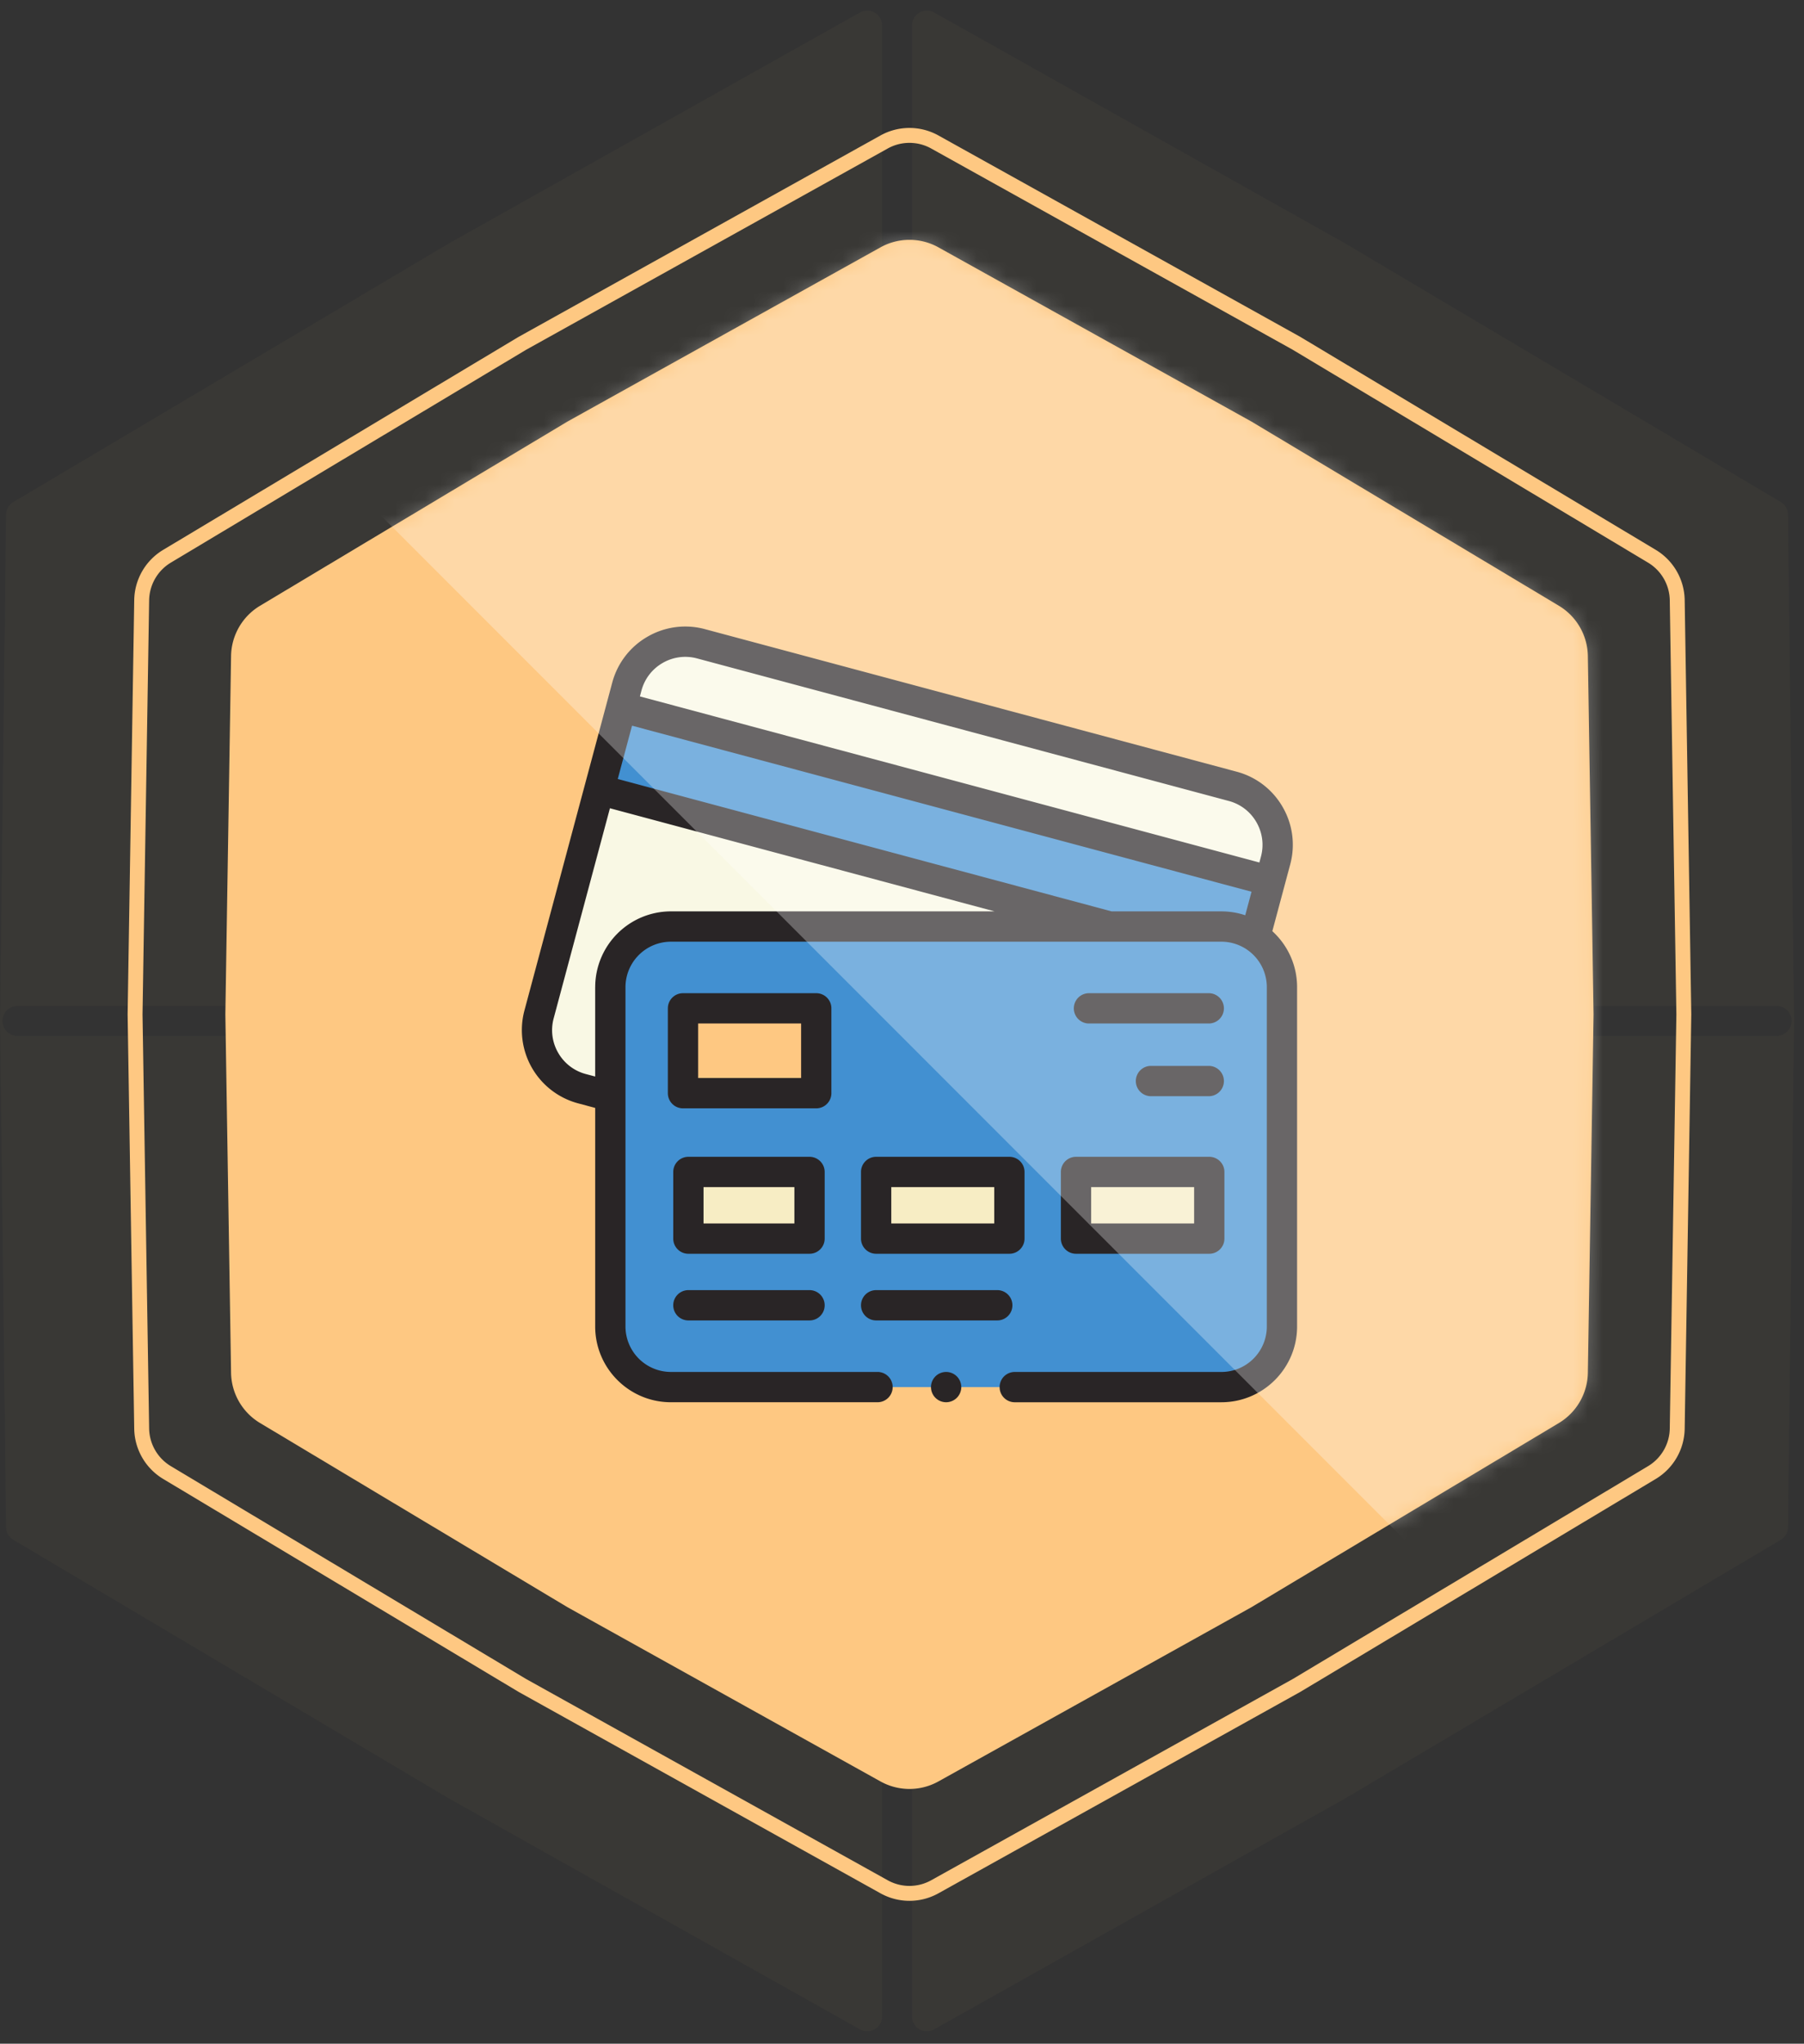 <svg width="121" height="137" fill="none" xmlns="http://www.w3.org/2000/svg"><rect width="100%" height="100%" fill="#333333" stroke="none"/><path fill-rule="evenodd" clip-rule="evenodd" d="M62.168 67.439a1 1 0 01-1-1V1.709a1 1 0 011.49-.872L90.252 16.33l29.189 17.321c.3.178.485.5.489.848l.406 33.939-.406 33.938a.998.998 0 01-.489.848l-29.189 17.321-27.594 15.495a1 1 0 01-1.49-.872v-64.73a1 1 0 011-1h57a1 1 0 000-2h-57zm-4 0a1 1 0 001-1V1.709a1 1 0 00-1.49-.872L30.084 16.33.895 33.653a1 1 0 00-.49.848L0 68.439l.406 33.938a1 1 0 00.49.848l29.188 17.321 27.594 15.495a1 1 0 001.49-.872v-64.73a1 1 0 00-1-1h-57a1 1 0 010-2h57z" fill="#FEC882" fill-opacity=".03"/><path d="M59.056 16.582a4 4 0 013.889 0l20.998 11.68 20.615 12.345a4 4 0 011.944 3.368L106.885 68l-.383 24.025a4 4 0 01-1.944 3.368l-20.615 12.344-20.998 11.681a3.998 3.998 0 01-3.89 0l-20.997-11.681-20.615-12.344a4 4 0 01-1.945-3.368L15.115 68l.383-24.025a4 4 0 011.945-3.368l20.615-12.345 20.998-11.68z" fill="#FEC882"/><path fill-rule="evenodd" clip-rule="evenodd" d="M86.72 23.452L62.458 9.955a3 3 0 00-2.916 0L35.28 23.452 11.461 37.715a3 3 0 00-1.458 2.526L9.56 68l.443 27.76a3 3 0 001.458 2.525l23.82 14.263 24.26 13.496c.908.505 2.01.505 2.917 0l24.262-13.496 23.819-14.263a2.999 2.999 0 001.458-2.526L112.44 68l-.443-27.758a2.999 2.999 0 00-1.458-2.526l-23.82-14.263zm.5-.867L62.945 9.082a4 4 0 00-3.89 0L34.78 22.585 10.948 36.858a4 4 0 00-1.945 3.368L8.56 68l.443 27.775a4 4 0 001.945 3.368l23.832 14.271 24.276 13.504c1.209.673 2.68.673 3.889 0l24.275-13.504 23.833-14.27a4 4 0 001.944-3.369L113.44 68l-.443-27.775a4 4 0 00-1.944-3.368L87.22 22.586z" fill="#FEC882"/><g clip-path="url(#prefix__clip0)"><path d="M82.684 52.712l-35.665-9.556a4.063 4.063 0 00-4.975 2.873l-5.888 21.974a4.062 4.062 0 002.872 4.975l35.665 9.557a4.062 4.062 0 004.975-2.873l5.888-21.974a4.062 4.062 0 00-2.872-4.976z" fill="#F9F8E4"/><path d="M41.674 47.403L85.19 59.071l-1.484 5.536L40.189 52.94l1.485-5.537z" fill="#4290D1"/><path d="M81.921 62.11H44.998a4.062 4.062 0 00-4.062 4.063v22.75a4.063 4.063 0 004.062 4.062h36.923a4.062 4.062 0 004.063-4.063v-22.75a4.062 4.062 0 00-4.063-4.062z" fill="#4290D1"/><path d="M46.172 78.563h8.125v4.468h-8.125v-4.469zM58.766 78.563h8.937v4.468h-8.937v-4.469zM72.172 78.563h8.937v4.468h-8.937v-4.469z" fill="#F7EDC4"/><path d="M45.811 67.594h8.937v5.687h-8.937v-5.687z" fill="#FEC882"/><path d="M55.764 73.282v-5.687c0-.561-.455-1.016-1.016-1.016h-8.937c-.56 0-1.016.455-1.016 1.016v5.687c0 .561.455 1.016 1.016 1.016h8.937c.561 0 1.016-.455 1.016-1.016zm-2.031-1.016h-6.906V68.61h6.906v3.656zM55.313 78.563c0-.561-.455-1.016-1.016-1.016h-8.125c-.56 0-1.015.455-1.015 1.016v4.468c0 .561.454 1.016 1.015 1.016h8.125c.561 0 1.016-.455 1.016-1.016v-4.469zm-2.031 3.453h-6.094v-2.438h6.094v2.438zM58.766 84.047h8.937c.56 0 1.016-.455 1.016-1.016v-4.469c0-.56-.455-1.015-1.016-1.015h-8.937c-.561 0-1.016.455-1.016 1.016v4.468c0 .561.455 1.016 1.016 1.016zm1.015-4.469h6.906v2.438h-6.906v-2.438zM71.156 78.563v4.468c0 .561.455 1.016 1.016 1.016h8.937c.561 0 1.016-.455 1.016-1.016v-4.469c0-.56-.455-1.015-1.016-1.015h-8.937c-.561 0-1.016.455-1.016 1.016zm2.031 1.015h6.907v2.438h-6.906v-2.438zM81.12 66.58h-8.124a1.016 1.016 0 000 2.03h8.124a1.016 1.016 0 000-2.03zM81.12 71.453h-3.952a1.016 1.016 0 000 2.031h3.952a1.016 1.016 0 000-2.03zM54.297 86.484h-8.125a1.016 1.016 0 000 2.032h8.125a1.016 1.016 0 000-2.032zM67.906 87.5c0-.56-.455-1.016-1.016-1.016h-8.124a1.016 1.016 0 000 2.032h8.124c.561 0 1.016-.455 1.016-1.016z" fill="#292526"/><path d="M85.34 62.42l1.198-4.47a5.045 5.045 0 00-.507-3.853 5.044 5.044 0 00-3.084-2.366l-35.665-9.556a5.045 5.045 0 00-3.853.507 5.044 5.044 0 00-2.366 3.084L35.175 67.74a5.084 5.084 0 003.59 6.22l1.156.31v14.652c0 2.8 2.278 5.078 5.078 5.078H58.89a1.016 1.016 0 000-2.031H45a3.05 3.05 0 01-3.047-3.047v-22.75A3.05 3.05 0 0145 63.127h36.923a3.05 3.05 0 013.047 3.047v22.749a3.05 3.05 0 01-3.047 3.047H68.031a1.016 1.016 0 000 2.031h13.89c2.8 0 5.079-2.278 5.079-5.078v-22.75c0-1.484-.64-2.822-1.66-3.751zM44.445 44.442a3.027 3.027 0 012.312-.304l35.664 9.556c.786.211 1.444.715 1.85 1.42.407.705.516 1.526.305 2.312l-.105.392L42.92 46.684l.105-.392a3.028 3.028 0 011.42-1.85zM39.92 66.172v5.994l-.63-.168a3.027 3.027 0 01-1.85-1.42 3.027 3.027 0 01-.304-2.312l3.774-14.084 25.797 6.912H45a5.084 5.084 0 00-5.078 5.078zm34.635-5.078l-33.12-8.874.958-3.574 41.551 11.133-.422 1.576a5.053 5.053 0 00-1.601-.26h-7.366z" fill="#292526"/><path d="M63.46 91.969c-.267 0-.53.108-.718.297a1.024 1.024 0 00-.298.718c0 .267.109.53.298.718.189.19.45.298.718.298.267 0 .53-.109.718-.298.189-.189.298-.45.298-.718 0-.267-.11-.529-.298-.718a1.023 1.023 0 00-.718-.297z" fill="#292526"/></g><mask id="prefix__a" maskUnits="userSpaceOnUse" x="15" y="16" width="92" height="104"><path d="M59.056 16.582a4 4 0 013.889 0l20.998 11.68 20.615 12.345a4 4 0 011.944 3.368L106.885 68l-.383 24.025a4 4 0 01-1.944 3.368l-20.615 12.344-20.998 11.681a3.998 3.998 0 01-3.89 0l-20.997-11.681-20.615-12.344a4 4 0 01-1.945-3.368L15.115 68l.383-24.025a4 4 0 011.945-3.368l20.615-12.345 20.998-11.68z" fill="#FEC882"/></mask><g mask="url(#prefix__a)"><path d="M19 28.012l41.012-41.013 79.885 79.885-41.013 41.012L19 28.012z" fill="#fff" fill-opacity=".3"/></g><defs><clipPath id="prefix__clip0"><path fill="#fff" transform="translate(35 42)" d="M0 0h52v52H0z"/></clipPath></defs></svg>